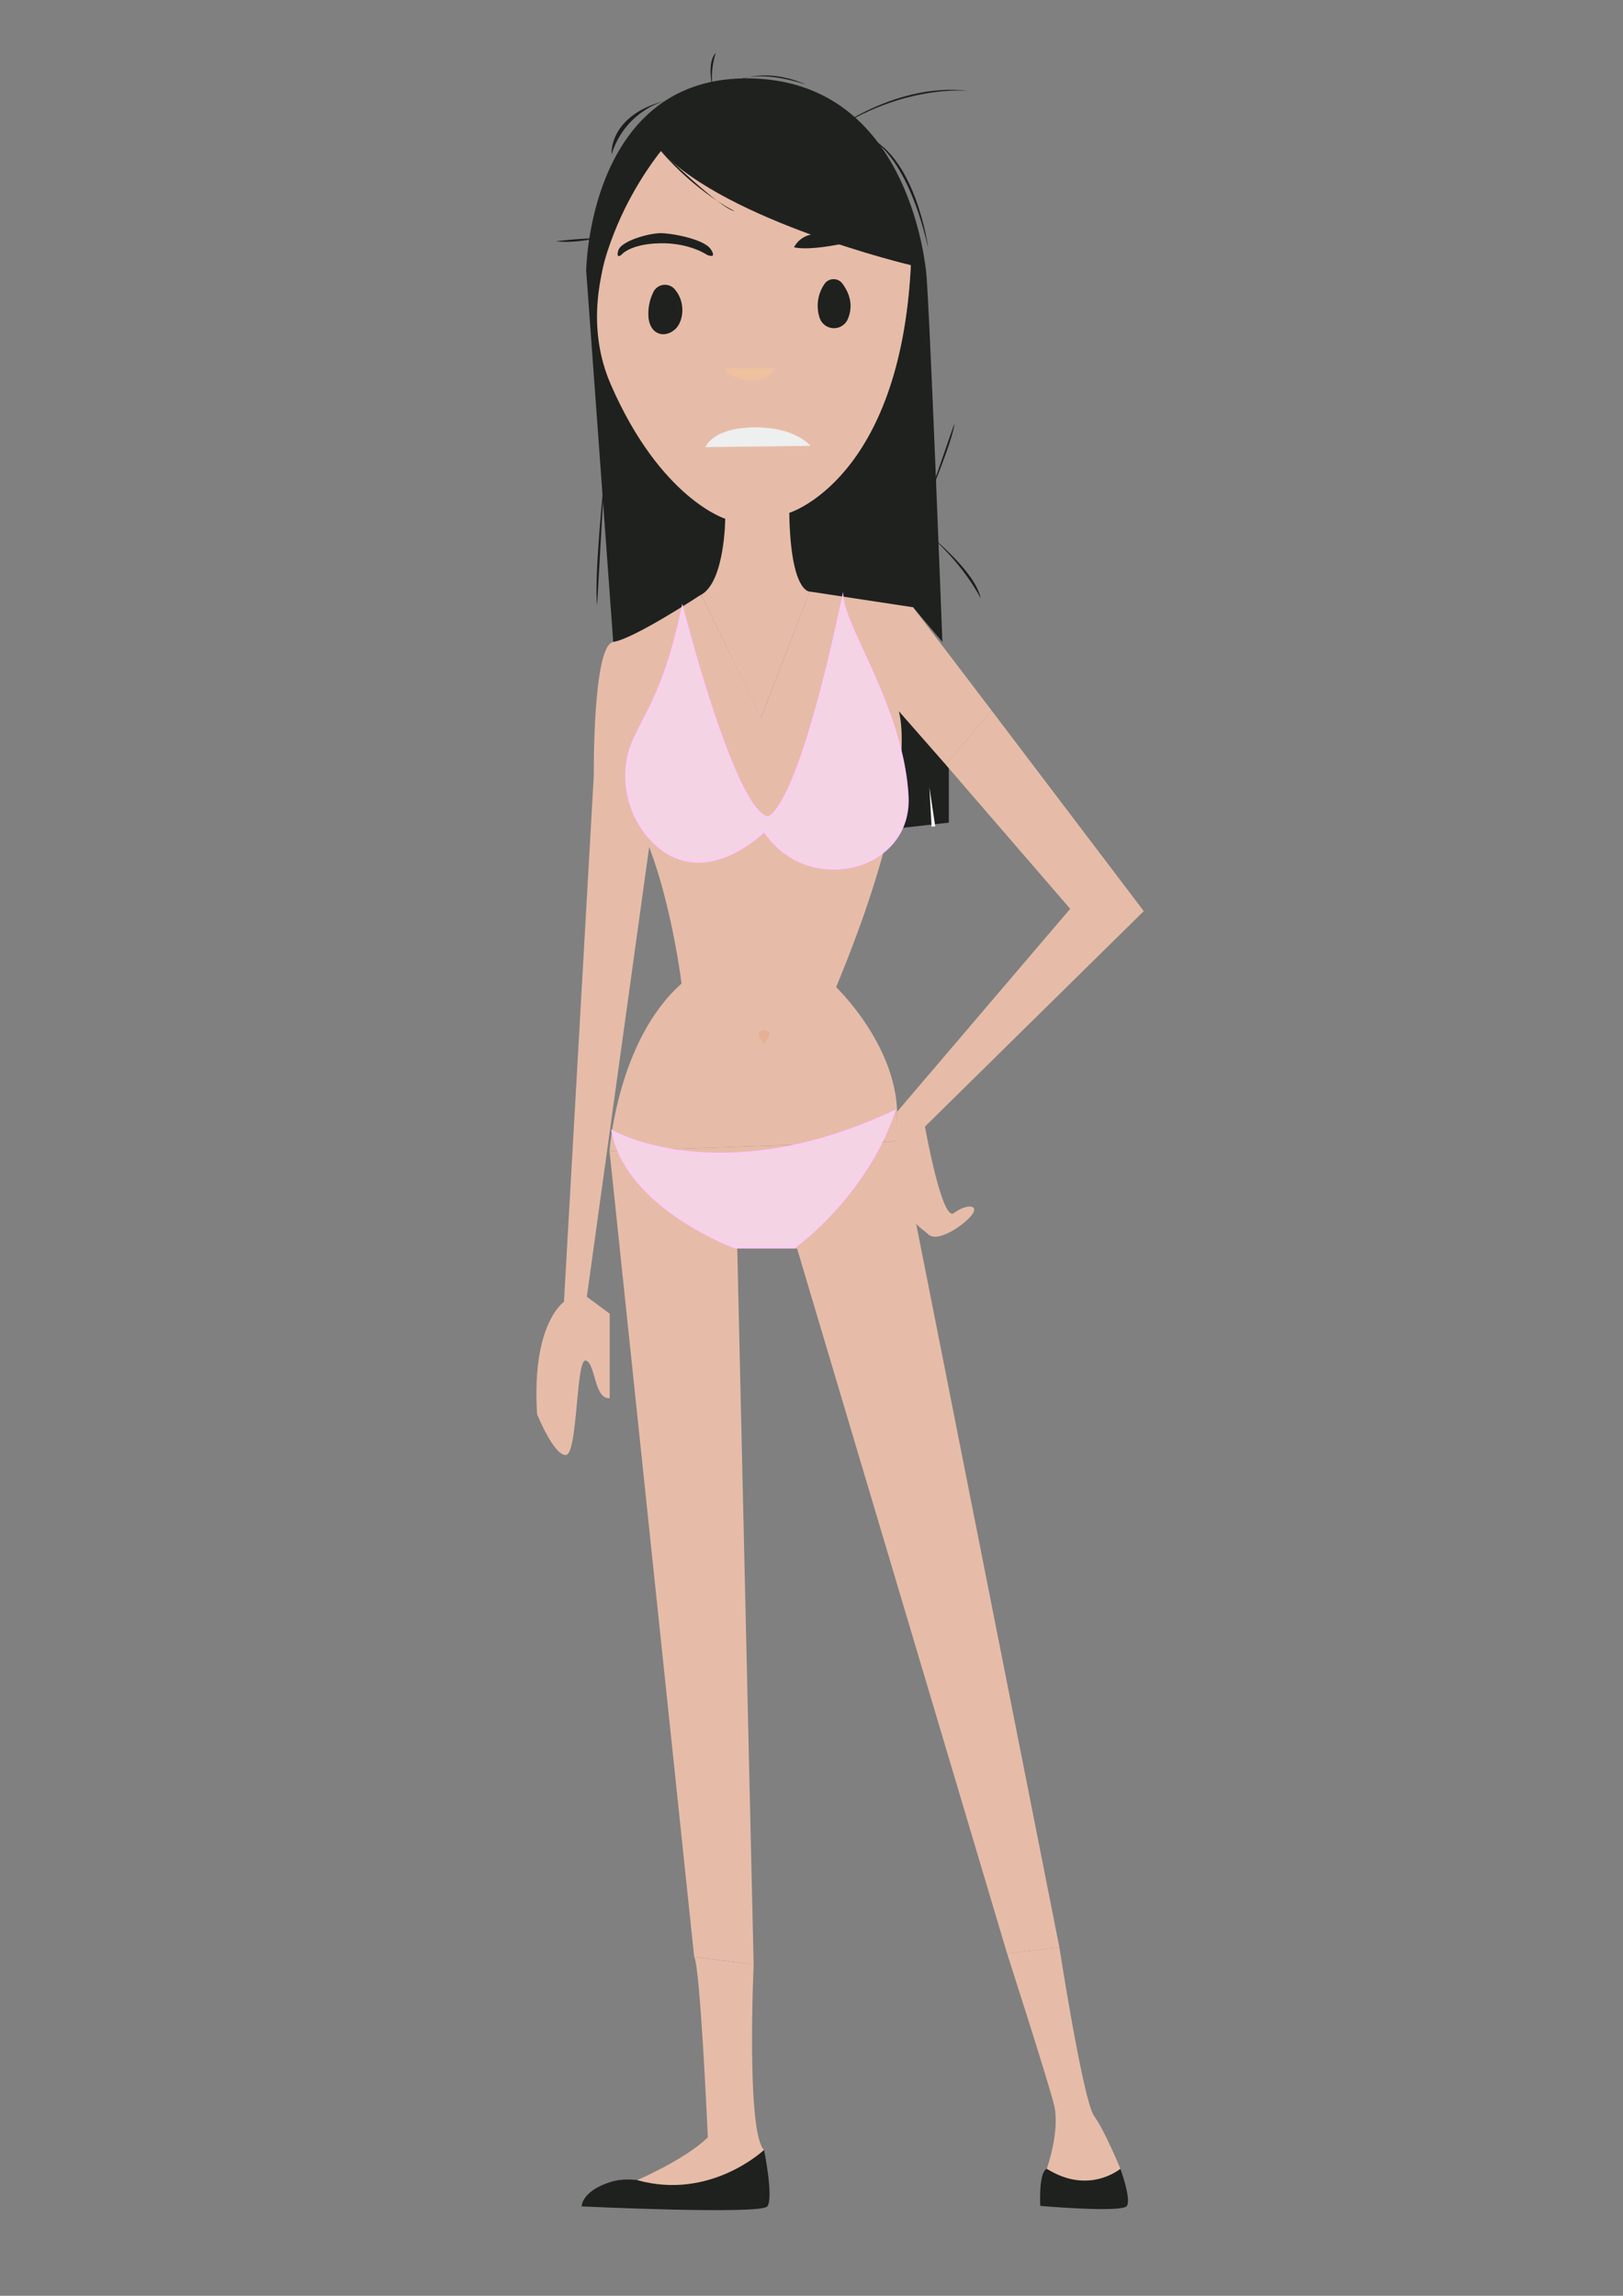 <svg id="Calque_1" data-name="Calque 1" xmlns="http://www.w3.org/2000/svg" viewBox="0 0 595.28 841.89"><rect x="0" y="0" width="595.28" height="841.89" fill="#808080" stroke="none"/><defs><style>.cls-1,.cls-10{fill:#fff;}.cls-1{opacity:0;}.cls-2{fill:#1f211f;}.cls-3{fill:#e6bca8;}.cls-4{fill:#eeefef;}.cls-5{fill:#f0c19e;}.cls-6{fill:#f4d3e4;stroke:#ffc9fe;stroke-miterlimit:10;stroke-width:0.5px;}.cls-7{fill:#e6b094;}.cls-8{fill:#1d1c1d;}.cls-9{fill:#212020;}</style></defs><polygon class="cls-1" points="346.31 301.88 345.43 289.27 345.43 301.88 346.31 301.88"/><g id="noir"><path id="noir-2" data-name="noir" class="cls-2" d="M215,99.24s.8-69.69,57.74-70.49,65.71,60.53,66.91,70.49,6,136.19,6,136.19l-10.75-12.74s-28.67-2.39-37.44-5.18-8-29.47-8-29.47,40.62-12.34,44.6-90.79c0,0-64.91-13.94-92-40.62,0,0-17.52,23.89-21.1,42.21S230.64,172.06,274,190c0,0-6.07,24.34-19.22,30.71s-29.55,19-29.55,19Z"/><path class="cls-2" d="M328.82,256.51l19.19,24v21.16l-27.74,3.12S334.37,282.18,328.82,256.51Z"/><path class="cls-2" d="M383.93,795.31s14.34,9.08,27,0c0,0,4.07,11,2.39,13.62s-31.77,0-31.77,0S380.83,796.74,383.93,795.31Z"/><path class="cls-2" d="M280.23,788.36s3.6,17.65,1.21,20.75-68.09,0-68.09,0-.17-5.6,10.71-9c4.07-1.27,8.33-.93,12.54-.28C243.84,801,260.12,803.23,280.23,788.36Z"/></g><g id="violet"><polygon class="cls-3" points="254.61 717.6 223.56 422.1 330.04 418.52 388.56 714.12 369.37 716.35 292.35 457.86 270.41 457.86 276.42 720.4 254.61 717.6"/></g><g id="nude"><g id="nude-2" data-name="nude"><path class="cls-3" d="M276.42,720.4s-2.79,61.68,3.81,68c0,0-19.61,18.61-46.52,11.07,0,0,17.88-7.68,25.91-15.72,0,0-2.78-62.77-5-66.11Z"/><path class="cls-3" d="M369.37,716.35l19.19-2.23s8.7,56.21,12.71,61.79,9.66,19.38,9.66,19.38-11.54,9.8-27,0c0,0,5.07-14,2.62-23.62S369.37,716.35,369.37,716.35Z"/><path class="cls-3" d="M329.05,407.68l63.47-74.41L346.8,280.33l16.9-19.78,55.81,73.57-80.25,79s6.2,35,10.58,31.74,9.12-3.21,6.93.22S344,456.2,340.35,452.55,327.22,447.08,329.05,407.68Z"/><path class="cls-3" d="M223.63,512.74v-31l-8.39-6.2,23.49-169.45s-5.26-22.06-20.94-21.69l-10.94,193s-12,8-9.85,41.22c0,0,6.2,15.32,10.58,14.95s3.64-35.75,7.29-34.65S217.79,513.1,223.63,512.74Z"/><path class="cls-3" d="M279.1,263.22,297,216.93s-7,.69-7.52-28.89c0,0,40.74-12.23,44.6-90.79,0,0-67.29-16-91.66-41.85,0,0-36.61,43.91-18.34,85.73S266,190.23,266,190.23s-.13,23-8.81,27.86Z"/></g></g><path class="cls-3" d="M284.53,102.19l41.54-.89s.1,25.64-20.15,27.36S284.53,102.19,284.53,102.19Z"/><path class="cls-3" d="M221.06,102.19H261.8s4.69,18-9.7,25.71c-6.15,3.31-14.9,2.71-21.1-.49C225,124.3,219,117.42,221.06,102.19Z"/><path class="cls-2" d="M247.41,106a4.74,4.74,0,0,0-7.53.65,17.77,17.77,0,0,0-2,10c.67,5.76,5.47,7.56,9.48,4.32C250.57,118.4,251.85,111.08,247.41,106Z"/><path class="cls-2" d="M302.25,104.36a14.1,14.1,0,0,0-1.56,12.4,5.54,5.54,0,0,0,10.37,0c1.37-3.4,1.56-7.82-2.1-12.8A4.06,4.06,0,0,0,302.25,104.36Z"/><path class="cls-2" d="M291.23,90.68a9.14,9.14,0,0,1,6.85-4.77l10.45,3.55S296.83,92,291.23,90.68Z"/><path class="cls-2" d="M227.86,93.5s3-4,14-4.29S259.4,93.5,259.4,93.5s3.82,1.62,1.27-2.14S246,85.45,242.23,85.5c-4.55.08-14.37,2.9-15.42,6.27S227.86,93.5,227.86,93.5Z"/><path id="blanc" class="cls-4" d="M297.25,163.5l-38.5.47s2.42-7.05,17.77-7.24S297.25,163.5,297.25,163.5Z"/><path id="nude_foncé" data-name="nude foncé" class="cls-5" d="M265.7,135.06h18.45s-1.6,4.82-9.22,4.33S265.7,135.06,265.7,135.06Z"/><path id="torse" class="cls-3" d="M217.79,284.39s-.44-47.89,7.17-49,32.19-17.34,32.19-17.34l22,45.13L297,216.93l37.88,5.76,28.83,37.86-16.9,19.78-17.18-19.58S338.36,285.7,306.67,362c0,0,21.64,20.62,22.38,45.64l-.23,10.88L223.56,422.1s2.75-40.42,26.41-61.4C250,360.7,241.41,290.67,217.79,284.39Z"/><path class="cls-6" d="M250.27,222.48s18.81,74.16,31.18,77.11c0,0,10.37,1.26,27.66-80.81C310,230.55,331.35,260.61,333,292c1.08,20.8-20.29,31.09-37.71,24.83a30.56,30.56,0,0,1-15-12s-22.13,22.59-40.9,3.83a34.62,34.62,0,0,1-9.45-29C231.71,266.27,242.48,260.55,250.27,222.48Z"/><path class="cls-7" d="M280,377.84c-4,.38.31,4.91.31,4.91S284.78,377.41,280,377.84Z"/><path class="cls-6" d="M224.46,414.64s39.44,22.92,103.68-7.29c0,0-7.49,27.4-36.69,50.17H269.5S229.71,443,224.46,414.64Z"/><path class="cls-8" d="M244,36.93a29.53,29.53,0,0,0-19.69,19.73S223,42.49,244,36.93Z"/><path class="cls-8" d="M316.08,49.3S331.41,51.88,340.46,91C340.46,91,335.83,55.71,316.08,49.3Z"/><path class="cls-8" d="M264.58,33.37s6.51-10.32,30.95-2.38C295.53,31,277.59,22.1,264.58,33.37Z"/><path class="cls-8" d="M221.72,174.18S217.8,211.64,219,222Z"/><path class="cls-8" d="M340.14,183.86S350,160,350,155.44Z"/><path class="cls-8" d="M340.77,196.08s17.15,13.66,18.89,23.34C359.66,219.42,354.27,208,340.77,196.08Z"/><path class="cls-8" d="M261.55,33.37s-2.65-10.23,1-14A28.83,28.83,0,0,0,261.55,33.37Z"/><path class="cls-8" d="M219,87.35s-8.67,2-15,1.13A149.94,149.94,0,0,1,219,87.35Z"/><path class="cls-9" d="M300.9,51.25s25.64-21.63,54.73-17.88C355.63,33.37,329.24,30.17,300.9,51.25Z"/><path class="cls-9" d="M242.41,55.4s22,21.34,27.06,22.05C269.47,77.45,255.49,70.66,242.41,55.4Z"/><polygon class="cls-10" points="341.69 303.16 340.88 288.74 343.02 303.01 341.69 303.16"/></svg>